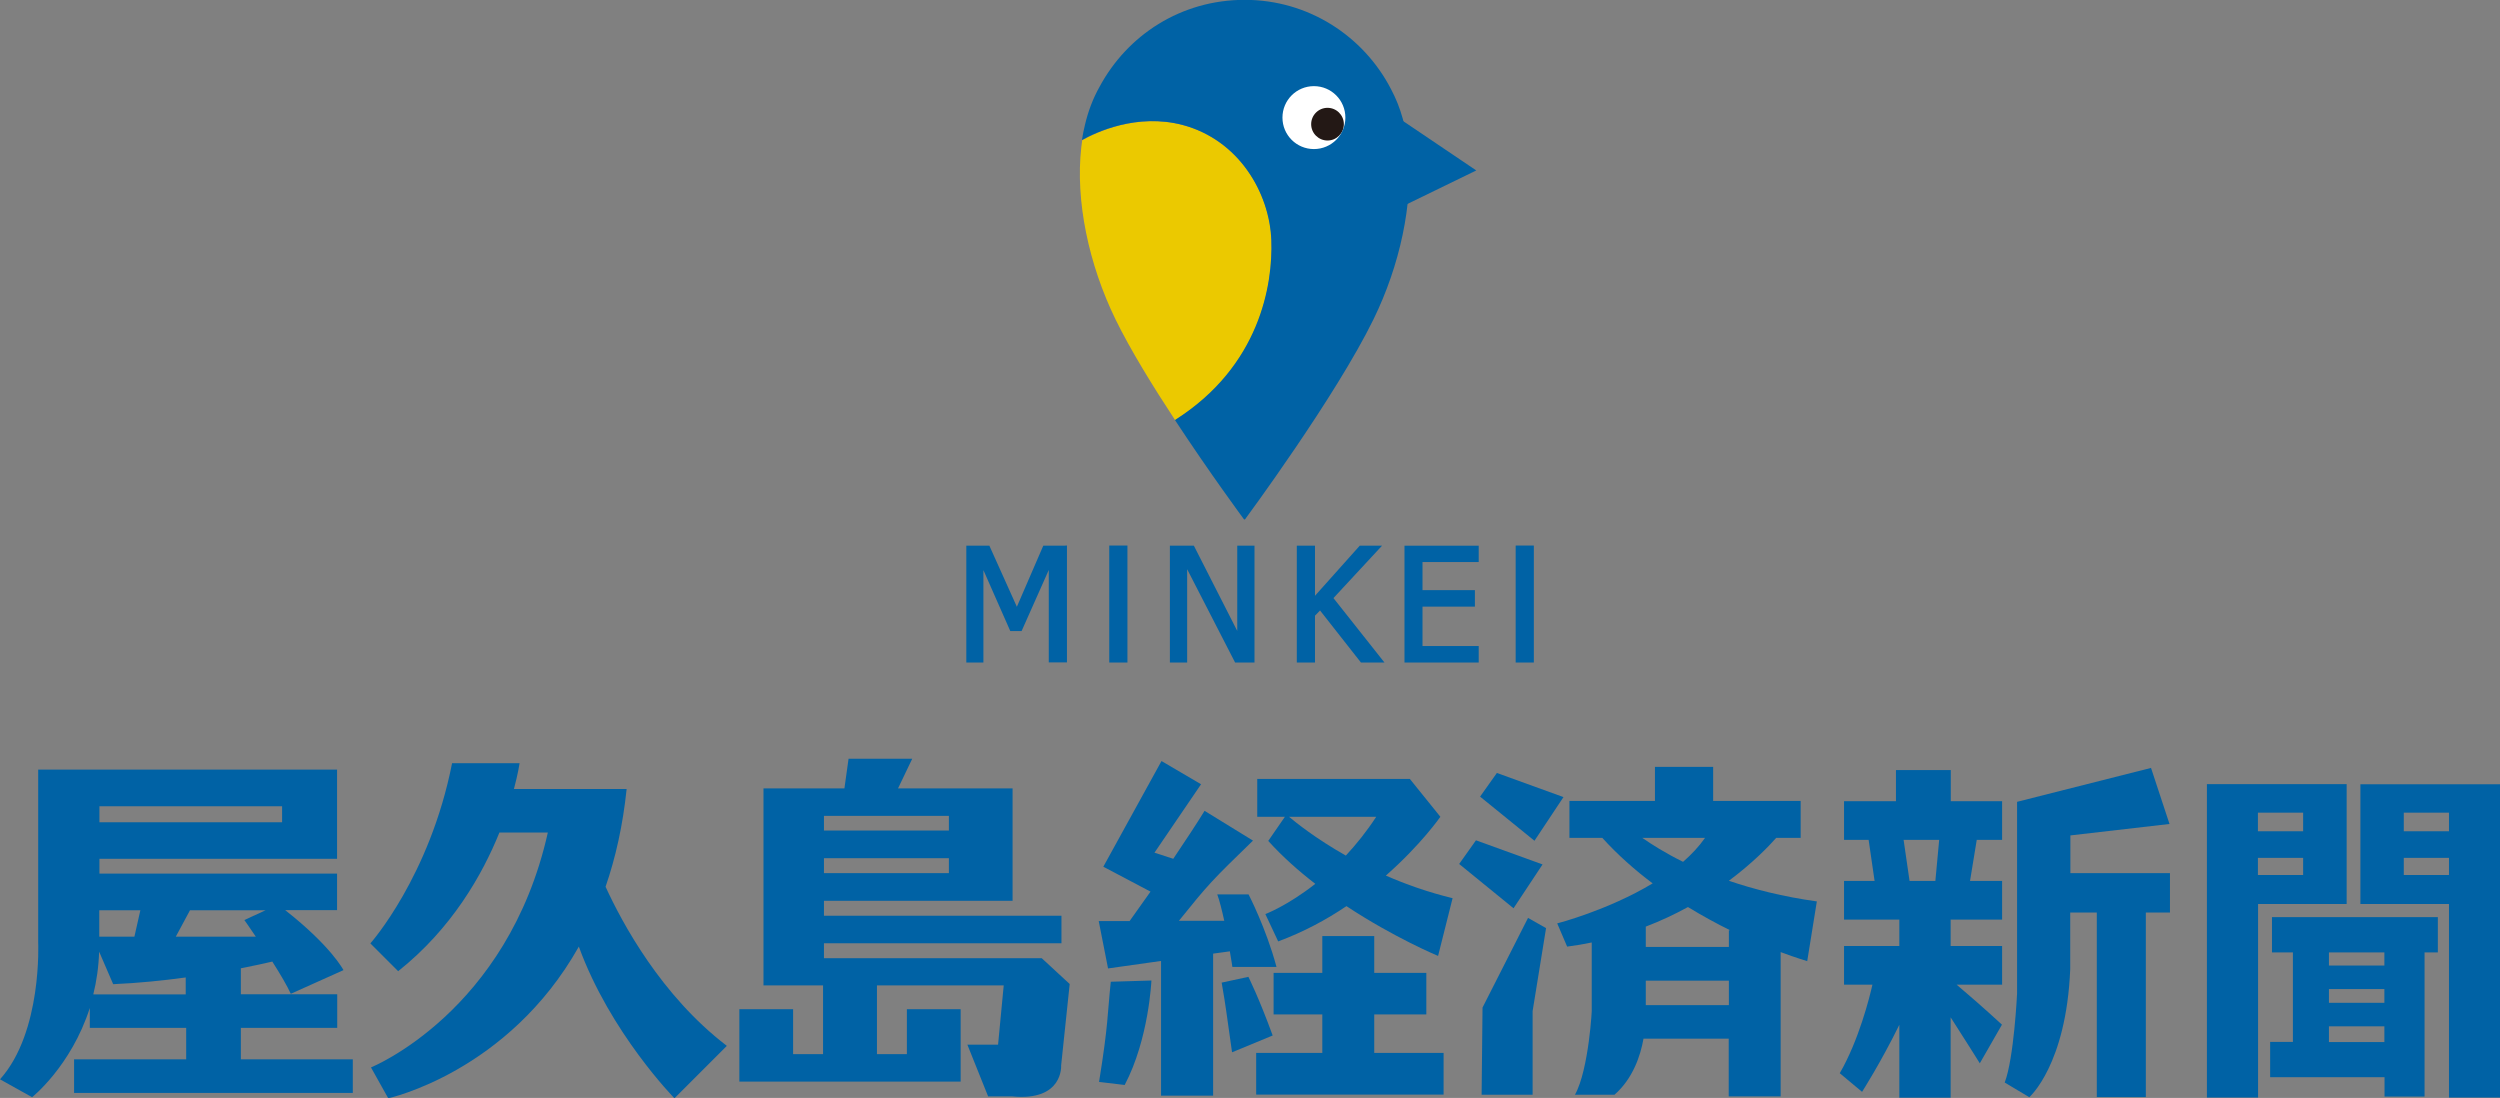 <?xml version="1.0" encoding="UTF-8"?><svg id="b" xmlns="http://www.w3.org/2000/svg" width="163.69" height="71.89" viewBox="0 0 163.69 71.89"><rect x="0" y="0" width="163.69" height="71.89" fill="#808080" stroke="none"/><defs><style>.d{fill:#0062a5;}.e{fill:#ebc900;}.f{fill:#fff;}.g{fill:#231815;}</style></defs><g id="c"><g><g><g><path class="d" d="M69.75,35.73h-1.44s-1.57,3.62-1.73,4c-.17-.38-1.8-4-1.8-4h-1.51v7.65h1.12v-6.05c.31,.71,1.76,3.99,1.76,3.99h.74s1.47-3.29,1.78-4v6.05h1.19v-7.65h-.1Z"/><path class="d" d="M82.03,35.73h-1.02v5.58c-.34-.66-2.84-5.58-2.84-5.58h-1.57v7.65h1.13v-6.11c.34,.66,3.14,6.11,3.14,6.11h1.27v-7.65h-.1Z"/><path class="d" d="M87.3,39.17c.11-.12,3.19-3.44,3.19-3.44h-1.46s-2.62,2.93-2.93,3.28v-3.28h-1.19v7.65h1.19v-3.07s.22-.21,.33-.34c.14,.18,2.68,3.41,2.68,3.41h1.54s-3.24-4.09-3.34-4.22Z"/><path class="d" d="M96.82,36.81v-1.08h-4.86v7.65h4.86v-1.08h-3.68v-2.58h3.43v-1.08h-3.43v-1.84h3.68Z"/><path class="d" d="M73.82,43.38v-7.66h-1.19v7.66h1.19Z"/><path class="d" d="M100.43,43.38v-7.66h-1.19v7.66h1.19Z"/></g><g><polygon class="d" points="96.66 11.16 89.68 6.45 89.99 11.16 89.82 14.49 96.66 11.16"/><circle class="f" cx="86.03" cy="7.71" r="2.16"/><path class="g" d="M87.99,8.13c0,.59-.48,1.07-1.07,1.07s-1.07-.48-1.07-1.07,.48-1.07,1.07-1.07,1.07,.48,1.07,1.07Z"/><path class="e" d="M83.26,15.73c-.12-3.1-2.13-6.56-5.81-7.54-3-.8-5.7,.49-6.59,.99-.02,.15-.04,.3-.06,.46-.4,3.51,.49,7.68,2.24,11.27,.96,1.97,2.45,4.39,3.91,6.61,5.56-3.52,6.42-8.88,6.31-11.78Z"/><path class="d" d="M92.23,9.89c-.06-.72-.19-1.43-.38-2.11-.19-.69-.45-1.34-.77-1.94-1.79-3.47-5.4-5.85-9.58-5.85s-7.69,2.31-9.51,5.7h0c-.42,.75-.74,1.58-.95,2.48-.08,.33-.15,.66-.2,1,.89-.5,3.59-1.78,6.59-.99,3.68,.98,5.69,4.44,5.81,7.54,.11,2.9-.75,8.26-6.31,11.78,2.29,3.49,4.51,6.49,4.51,6.49,.06,.06,.09,0,.09,0,0,0,5.94-8.03,8.41-13.1,1.71-3.5,2.6-7.56,2.27-11.02Zm-6.2-.13c-1.14,0-2.06-.92-2.06-2.06s.92-2.06,2.06-2.06,2.06,.92,2.06,2.06-.92,2.06-2.06,2.06Z"/></g></g><g><g><path class="d" d="M153.65,59.19v-7.85h-9.15v20.52h3.35v-12.67h5.81Zm-2.85-4.76h-2.96v-1.22h2.96v1.22Zm-2.96,2.86v-1.12h2.96v1.12h-2.96Z"/><path class="d" d="M160.35,59.19v12.67h3.35v-20.51h-9.15s0,7.84,0,7.84h5.81Zm0-5.98v1.22h-2.96v-1.22h2.96Zm-2.96,4.08v-1.12h2.96v1.12h-2.96Z"/><path class="d" d="M159.61,60.05h-10.85v2.31h1.37v5.86h-1.49v2.31h7.49v1.27h2.62v-9.44h.87v-2.31Zm-7.12,4.71h3.63v.9h-3.63v-.9Zm0,3.47v-1.03h3.63v1.03h-3.63Zm3.63-5.01h-3.63v-.86h3.63v.86Z"/></g><g><g><path class="d" d="M83.04,55.06c.93,1.03,1.99,1.97,3.08,2.81-1.83,1.44-3.27,1.98-3.27,1.98l.84,1.79c1.67-.62,3.17-1.43,4.47-2.31,3.15,2.08,6,3.26,6,3.26l.95-3.78c-1.6-.39-3.07-.91-4.37-1.48,2.31-2.03,3.57-3.85,3.57-3.85l-2-2.48h-9.99v2.48h1.81l-1.09,1.58Zm5.08,.96c-1.98-1.12-3.28-2.17-3.72-2.54h5.71c-.64,.98-1.32,1.82-1.99,2.54Z"/><polygon class="d" points="89.98 66.42 93.39 66.42 93.39 63.7 89.98 63.7 89.98 61.29 86.58 61.29 86.58 63.7 83.39 63.7 83.39 66.42 86.58 66.42 86.58 68.94 82.25 68.94 82.25 71.67 94.52 71.67 94.52 68.94 89.98 68.94 89.98 66.42"/></g><g><path class="d" d="M80.52,62.26c.11,.61,.17,1.05,.17,1.05h2.89c-.68-2.54-1.83-4.75-1.83-4.75h-2.05c.15,.4,.31,1.05,.46,1.73h-2.97c1.96-2.43,2.13-2.61,4.85-5.25l-3.17-1.95c-.55,.9-1.3,2.02-2.05,3.14l-1.23-.4,3.05-4.48-2.59-1.52-3.81,6.92,3.09,1.63c-.58,.82-1.07,1.51-1.37,1.93h-2.02l.61,3.1,3.47-.49v8.82h3.41v-9.3l1.09-.15Z"/><path class="d" d="M71.96,70.84l1.68,.2c1.59-3.02,1.75-6.84,1.75-6.84l-2.66,.08c-.23,2.17-.15,2.74-.77,6.57Z"/><path class="d" d="M79.99,64.34c.33,1.91,.24,1.53,.68,4.56l2.66-1.1c-.9-2.47-1.59-3.84-1.59-3.84l-1.76,.38Z"/></g></g><g><path class="d" d="M118.95,59.02c-2.22-.31-4.13-.8-5.75-1.35,1.54-1.15,2.59-2.23,3.1-2.81h1.6v-2.42h-5.73v-2.23h-3.81v2.23h-5.6v2.42h2.15c1.02,1.12,2.15,2.12,3.3,2.98-2.94,1.77-6.25,2.62-6.25,2.62l.65,1.52c.55-.07,1.09-.16,1.61-.27v4.46c.03-.34-.17,3.86-1.1,5.51h2.59c1.2-1.05,1.7-2.54,1.9-3.67h5.58v3.78h3.4s0-9.45,0-9.45c1.07,.4,1.74,.59,1.74,.59l.63-3.91Zm-11.42-4.16h4.11c-.4,.57-.89,1.09-1.44,1.57-1.19-.59-2.07-1.15-2.67-1.57Zm.23,10.95v-1.6h5.44v1.6h-5.44Zm5.44-4.89v1.08h-5.44v-1.33c1-.38,1.92-.82,2.76-1.28,.95,.58,1.89,1.09,2.76,1.52h-.08Z"/><g><polygon class="d" points="97.01 71.68 100.35 71.68 100.35 66.2 101.23 60.77 100.05 60.1 97.07 65.97 97.01 71.68"/><polygon class="d" points="102.37 52.19 100.47 55.05 96.91 52.16 98.01 50.61 102.37 52.19"/><polygon class="d" points="101 56.6 99.1 59.47 95.54 56.57 96.64 55.02 101 56.6"/></g></g><g><path class="d" d="M142.09,57.17h-6.53v-2.47l6.49-.75-1.21-3.67-8.77,2.22v12.55s-.2,4.23-.81,5.83l1.61,.96s2.42-2.1,2.68-8.38v-3.71h1.74v12.08h3.21v-12.08h1.58v-2.58Z"/><path class="d" d="M131.09,54.99v-2.53h-3.36v-2.04h-3.59v2.04h-3.4v2.53h1.61l.39,2.69h-2v2.53h3.62v1.73h-3.62v2.53h1.86c-.19,.84-.89,3.64-2.14,5.8l1.46,1.22s1.24-1.94,2.44-4.39v4.77h3.36v-5.26c.79,1.22,1.91,3.01,1.91,3.01l1.45-2.53c-1.2-1.11-2.52-2.24-2.97-2.62h2.98v-2.53h-3.37v-1.73h3.37v-2.53h-2.1l.44-2.69h1.66Zm-4.37,2.69h-1.69l-.39-2.69h2.33l-.25,2.69Z"/></g><path class="d" d="M70.04,64.43l-1.83-1.69h-2.32s-11.94,0-11.94,0v-.98h15.55v-1.8h-15.55v-.98h12.35v-7.36h-7.5l.93-1.94h-4.17s-.27,1.94-.27,1.94h-5.3v12.9h3.9v4.5h-1.96v-2.94h-3.52v4.74h14.49v-4.74h-3.52v2.94h-1.96v-4.5h8.3l-.37,3.88h-2.01s1.36,3.39,1.36,3.39h1.59c3.35,.32,3.19-2.03,3.19-2.03l.56-5.33Zm-16.09-7.26v-.98h8.18v.98h-8.18Zm8.18-3.75v.96h-8.18v-.96h8.18Z"/><path class="d" d="M15.77,69.36v-2.06h6.31v-2.2h-6.31v-1.7c.86-.17,1.56-.32,2.06-.44,.51,.8,.98,1.6,1.21,2.11l3.45-1.55s-.8-1.56-3.82-3.93h3.4v-2.39H6.51v-.97h15.56v-5.84H2.5v11.29s.28,5.9-2.5,8.99l2.1,1.17s2.55-2.02,3.78-5.84v1.3h6.31v2.06H4.85v2.2H23.1v-2.2h-7.33Zm.98-8.03h-5.24l.93-1.73h4.95l-1.39,.64s.32,.45,.75,1.09Zm-7.56-1.73l-.39,1.73h-2.3v-1.73h2.68Zm9.28-6.81v1.05H6.51v-1.05h11.97Zm-12.36,12.31c.21-.85,.35-1.79,.38-2.79l.92,2.13c1.65-.07,3.28-.24,4.75-.44v1.11H6.13Z"/><path class="d" d="M47.58,68.47c-4.29-3.28-6.85-8.05-7.93-10.41,.65-1.88,1.13-4,1.38-6.4h-1.11s-6.27,0-6.27,0c.28-1.05,.37-1.69,.37-1.69h-4.42c-1.46,7.43-5.35,11.8-5.35,11.8l1.82,1.82c3.51-2.79,5.51-6.31,6.63-9.08h3.17c-2.63,11.77-11.58,15.38-11.58,15.38l1.13,2.02s7.85-1.7,12.48-9.93c2.05,5.64,6.26,9.93,6.26,9.93l3.42-3.42Z"/></g></g></g></svg>